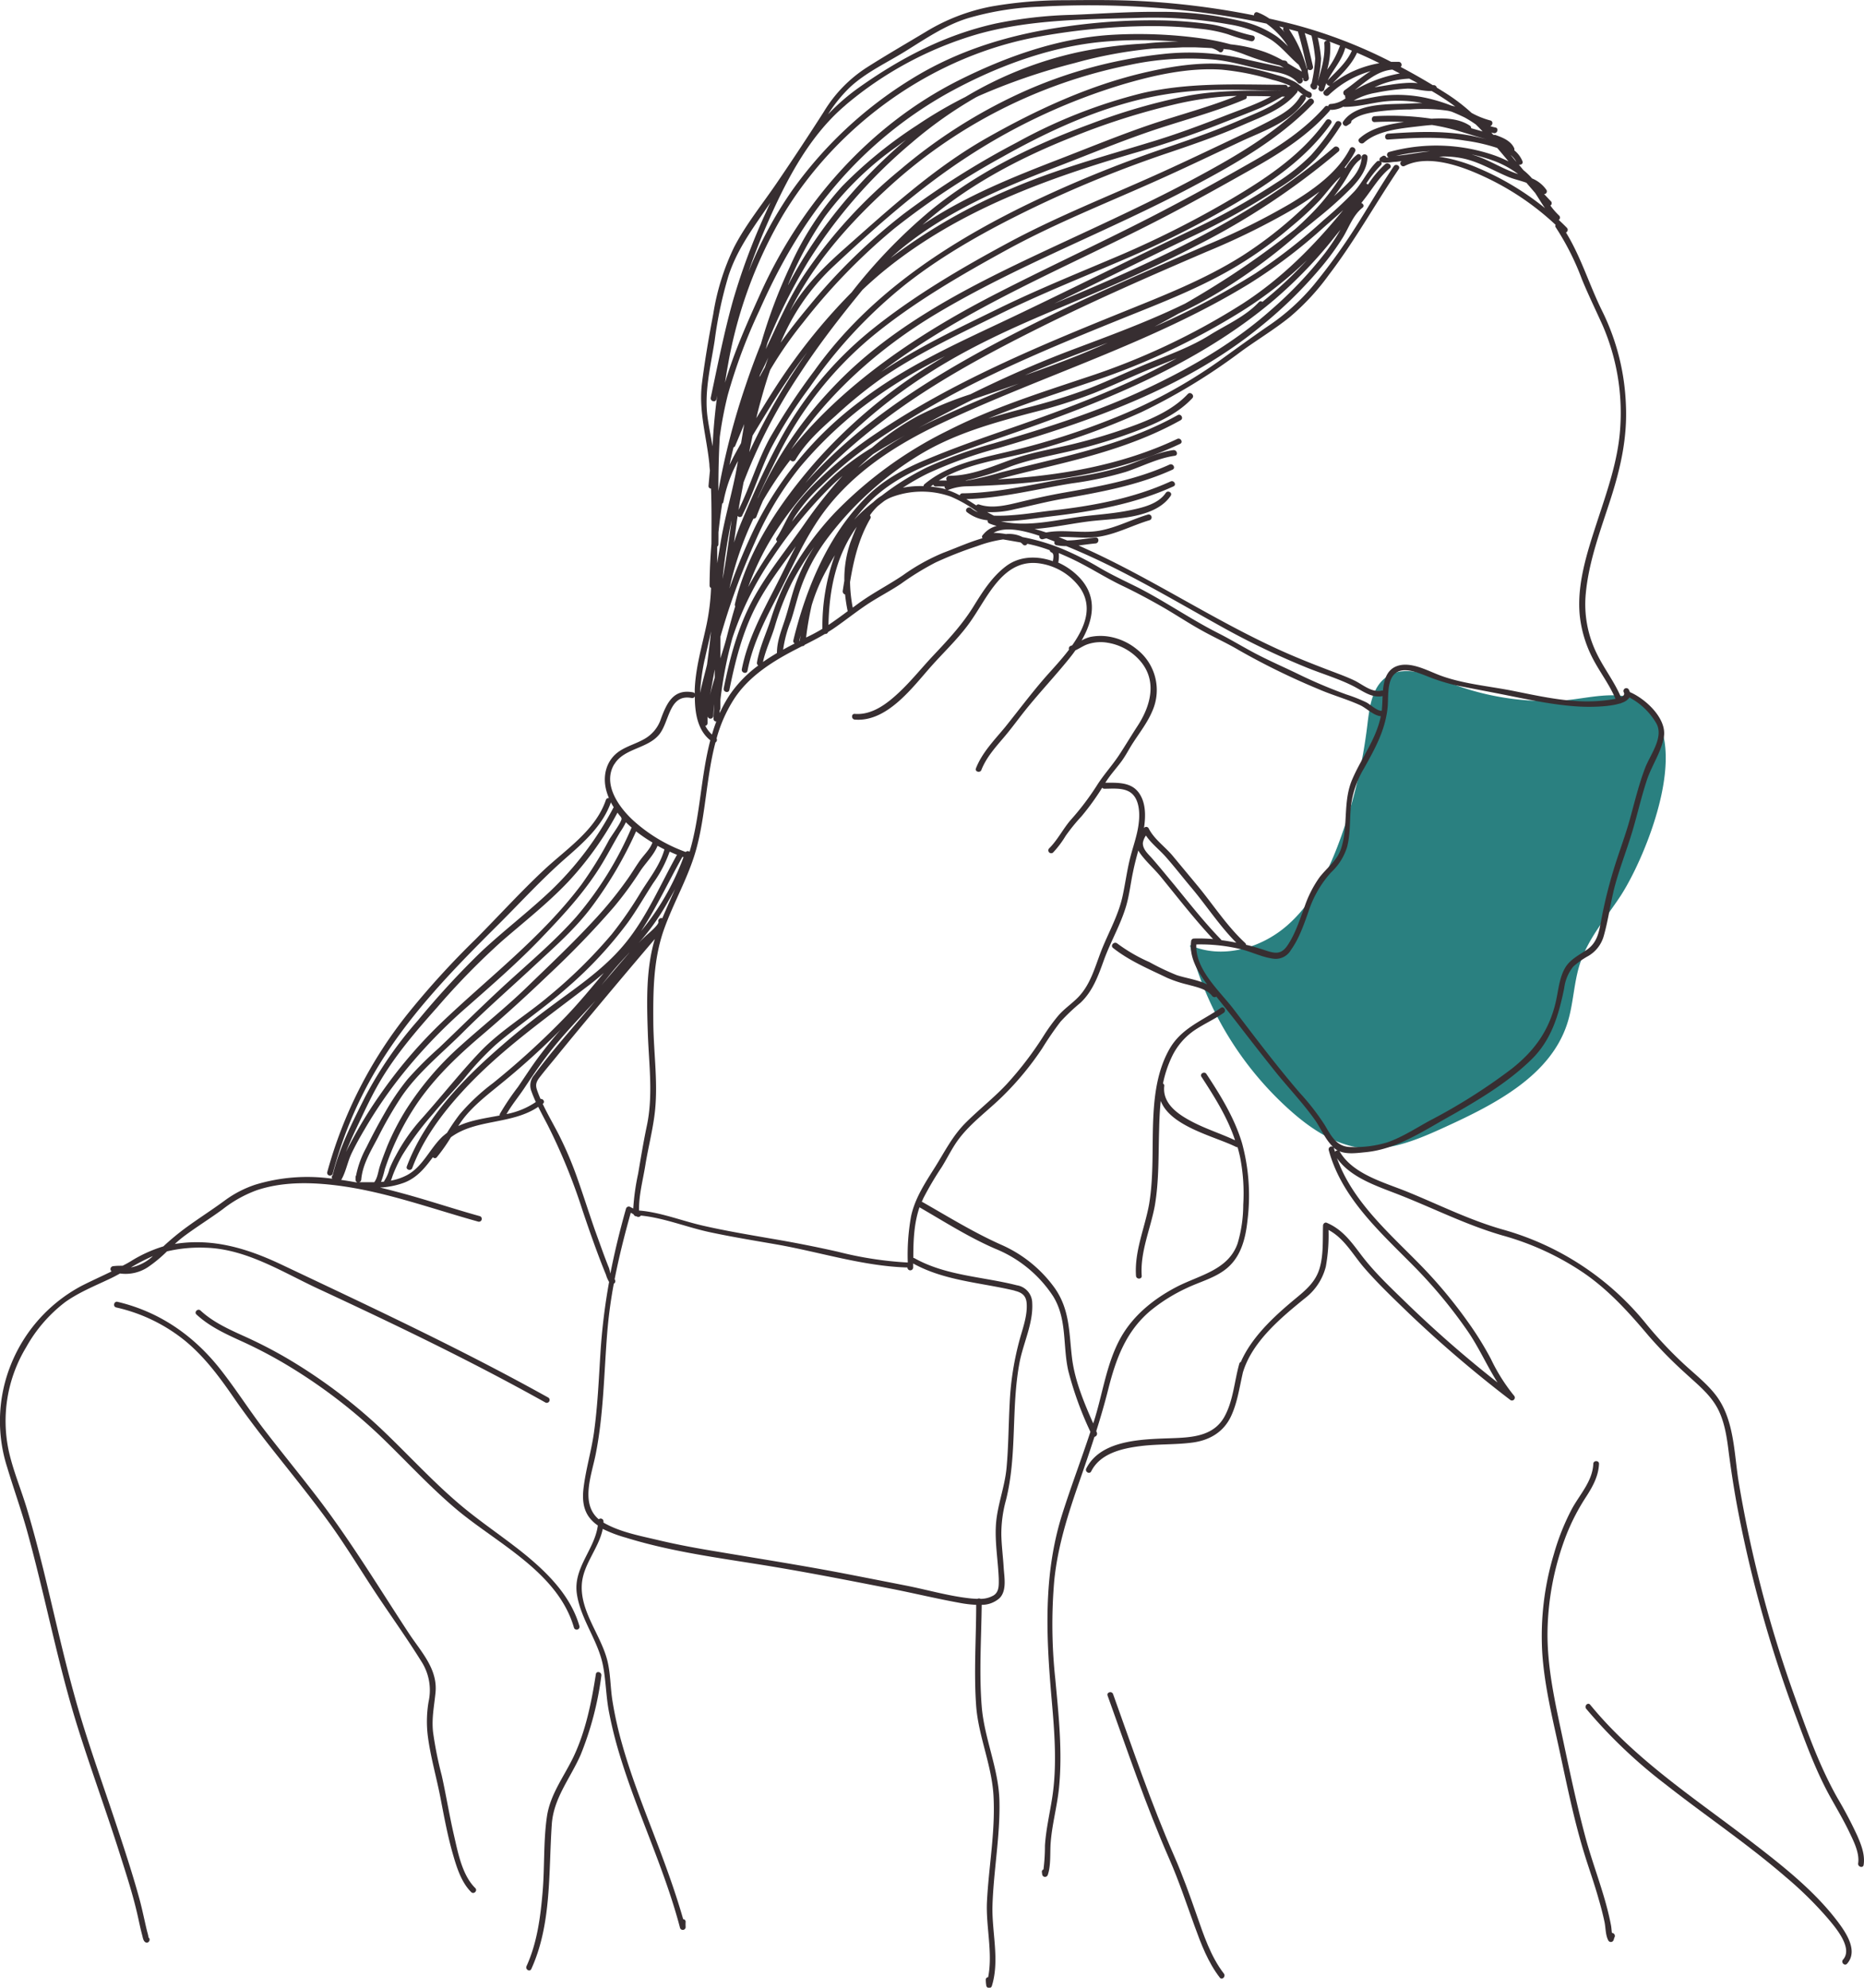 <svg id="Layer_1" data-name="Layer 1" xmlns="http://www.w3.org/2000/svg" viewBox="0 0 428.37 456.75"><defs><style>.cls-1{fill:#372e31;}.cls-2{fill:#2a8080;}</style></defs><title>mask-use2</title><path class="cls-1" d="M121,451.8c2.43-5.32,3.21-11.29,3.7-17.07s.16-11.67,1-17.37c.78-5.17,4-9.22,6.18-13.84,2.76-5.9,4.06-12.43,5.06-18.83.13-.83,1.39-.48,1.26.35a73.24,73.24,0,0,1-4.74,18.14c-2.36,5.42-6.23,9.94-6.65,16-.76,11,0,22.92-4.69,33.22C121.79,453.23,120.66,452.56,121,451.8Z"/><path class="cls-1" d="M46.08,301.14c2.77,2.58,6.26,4.19,9.67,5.74a104.52,104.52,0,0,1,10.44,5.37,122.58,122.58,0,0,1,20.48,15.22c6.2,5.76,11.86,12.08,18.27,17.61,5,4.35,10.65,8,15.79,12.18,5.36,4.4,10.5,9.62,12.45,16.46a.66.66,0,0,1-1.26.35c-3.61-12.64-17.33-19.22-26.72-27-6.4-5.34-12-11.54-18-17.28a122.61,122.61,0,0,0-20.93-15.93A105.25,105.25,0,0,0,55.09,308c-3.52-1.61-7.08-3.29-9.94-5.95C44.54,301.49,45.47,300.57,46.08,301.14Z"/><path class="cls-1" d="M27,299.14c9.7,2.29,17.59,7.8,23.71,15.6,3.54,4.51,6.61,9.37,10.11,13.92,3.86,5,7.87,9.91,11.73,14.92C80.38,353.72,87,364.72,94,375.37c2.81,4.25,6.64,8.16,6.08,13.62-.31,3.09-.9,5.89-.56,9a84.79,84.79,0,0,0,2,10c1,4.49,1.73,9.06,2.77,13.56.93,4,1.87,9.28,4.93,12.3.6.59-.32,1.52-.93.93-2.37-2.34-3.43-6-4.31-9.07-1.16-4.11-1.93-8.32-2.74-12.51-.92-4.79-2.31-9.5-2.93-14.34A27.1,27.1,0,0,1,98.5,391a12.19,12.19,0,0,0-1.7-9.28c-3.24-5.21-6.86-10.26-10.26-15.37s-6.72-10.62-10.37-15.74c-7.2-10.07-15.47-19.32-22.5-29.52-3.25-4.71-6.63-9.27-11.08-12.95a38.54,38.54,0,0,0-15.9-7.71C25.87,300.21,26.21,298.95,27,299.14Z"/><path class="cls-1" d="M357.1,357.11a53.76,53.76,0,0,1,4.12-10.35c1.82-3.36,4.76-6.38,4.94-10.38,0-.84,1.35-.84,1.31,0-.12,2.8-1.42,5.16-2.9,7.47a48.61,48.61,0,0,0-4.63,8.93,64.31,64.31,0,0,0-4.31,22.72c0,8,1.76,15.78,3.42,23.59,1.63,7.65,3.23,15.33,5.25,22.88,1.06,4,2.42,7.81,3.64,11.71.63,2,1.22,4,1.72,6.1.21.88.4,1.76.57,2.65.09.46.12,1.12.21,1.73a.69.69,0,0,1,.6,1c-.13.26-.14.51-.28.76a.66.66,0,0,1-1.13,0c-.68-1.2-.61-2.92-.89-4.27-.38-1.79-.85-3.57-1.36-5.32-1-3.57-2.27-7.08-3.36-10.64-2.33-7.63-3.92-15.52-5.6-23.31-1.62-7.51-3.51-15-4-22.74A65.22,65.22,0,0,1,357.1,357.11Z"/><path class="cls-1" d="M365.45,391.73c10.37,12.67,24.14,21.56,37,31.45,7.06,5.43,14.43,11.19,19.84,18.33,1.89,2.5,4.83,6.75,2.19,9.72-.56.63-1.48-.3-.93-.93,2.37-2.66-1.75-7.4-3.38-9.35a85,85,0,0,0-9.79-9.65c-8.81-7.62-18.5-14.11-27.64-21.3a115.11,115.11,0,0,1-18.2-17.33C364,392,364.91,391.08,365.45,391.73Z"/><path class="cls-2" d="M333.07,156.89c-4.7-1.85-10.28-4.22-14.42-1.34-3.35,2.33-3.92,6.94-4.41,11a119,119,0,0,1-6.11,25.9c-2.7,7.53-6.33,15-12.38,20.26s-15,7.76-22.29,4.47a76,76,0,0,0,23.17,38.1c4.8,4.25,10.46,8,16.85,8.57s12.82-2.21,18.77-4.94c11.47-5.25,24.09-11.76,27.94-23.77,1.44-4.49,1.46-9.35,2.95-13.84,1.9-5.75,6-10.42,9.33-15.5,5.78-8.91,17.2-36.42,4.75-44.39-5-3.23-12.76-.76-18.22-.44A61.33,61.33,0,0,1,333.07,156.89Z"/><path class="cls-1" d="M255.8,389.28c4.49,12.49,8.73,25.1,14.07,37.27,1.94,4.42,3.54,8.91,5.13,13.46s3.23,9.58,6.26,13.49c.51.66-.41,1.59-.93.93-2.72-3.51-4.32-7.76-5.82-11.9-1.87-5.15-3.57-10.3-5.77-15.32-5.38-12.27-9.67-25-14.2-37.58C254.26,388.83,255.52,388.49,255.8,389.28Z"/><path class="cls-1" d="M426.85,421.87a95.09,95.09,0,0,0-4.59-8.73c-4.08-7.23-6.92-15.13-9.69-22.94a283.13,283.13,0,0,1-13.07-50.08c-1-6.47-1-14-5.13-19.46-2.2-2.89-5.26-5.19-7.88-7.68a92.56,92.56,0,0,1-8.13-8.71,64.79,64.79,0,0,0-33-21.74c-7.68-2.18-14.65-5.71-22-8.7-5.22-2.12-12.42-4-15.45-9.17l-.09-.12c1.81.76,4.13.4,6,.22,6.95-.67,12.77-4.56,18.75-7.92,6.75-3.79,13.77-7.92,19.35-13.36,4.64-4.53,6.28-10.22,7.55-16.39a9.86,9.86,0,0,1,2.1-5,19,19,0,0,1,3.46-2.43,7.74,7.74,0,0,0,3.53-4.58c1.11-3.89,1.59-8,2.66-11.89s2.62-7.87,3.82-11.84,2.13-8.17,3.46-12.18c1.09-3.28,3.37-6.5,3.89-9.93.64-4.21-4.28-8.7-7.83-10.21a3,3,0,0,0-.29-.65.66.66,0,0,0-1.13.66c.3.5,0,.88-.63,1.17-1.47-3.52-3.85-6.53-5.54-10a25.62,25.62,0,0,1-2.54-13.79c.7-7.57,3.46-14.73,5.76-21.91S374,100.46,373.65,93a53,53,0,0,0-5.44-21.51c-2.95-5.94-4.85-12.41-8.33-18.07a.66.66,0,0,0,.22-1.06c-.61-.63-1.24-1.24-1.88-1.83a.63.63,0,0,0,.08-1,15.78,15.78,0,0,1-2-2.3.63.63,0,0,0,.1-1c-.53-.53-1-1.08-1.55-1.63a.62.62,0,0,0,.51-1,7.45,7.45,0,0,0-3.28-2.6l-.28-.32a14.87,14.87,0,0,0-1.7-1.58l-1.05-1.28c.48.13,1.06-.21.83-.78a6.3,6.3,0,0,0-1.88-2.5.71.71,0,0,0,0-.44c-.74-1.74-2.71-2.52-4.38-3.1L343.2,31l-.48-.54.57.13c.85.15,1.22-1.15.36-1.3a7.06,7.06,0,0,1-1.19-.32c.6-.16.76-1.14,0-1.3a18.88,18.88,0,0,1-4.28-1.73,42.28,42.28,0,0,0-5.57-4.3q-1.2-.77-2.42-1.51a.72.72,0,0,0-.82-.56h-.09c-2.4-1.45-4.86-2.85-7.38-4.18a.69.69,0,0,0-.46-1.18c-.58,0-1.16,0-1.75,0a111.17,111.17,0,0,0-22.21-8.55q-2.86-.74-5.76-1.38A12.86,12.86,0,0,0,289,2.84c-.51-.19-.84.26-.82.69A181.81,181.81,0,0,0,262.37.26C256.52-.06,250.65,0,244.8.05a97.07,97.07,0,0,0-16.91,1.43,45.14,45.14,0,0,0-15.08,5.8c-4.55,2.73-9.18,5.4-13.65,8.25a31.3,31.3,0,0,0-9.84,10.16q-5.22,8.16-10.68,16.17c-3.32,4.9-7.21,9.66-9.93,14.93a54.7,54.7,0,0,0-4.8,15.38c-1,5.26-1.93,10.61-2.59,15.91-.8,6.43,1.08,12.28,1.71,18.62,0,.48.08,1,.12,1.44q-.17,1.75-.32,3.49a.57.57,0,0,0,.57.64c.16,4.22.11,8.47.1,12.68v0c-.26,3.17-.41,6.37-.43,9.59a.61.61,0,0,0,.34.57,51.14,51.14,0,0,1-1,8.27c-1.05,5-2.55,9.94-2.75,15.07,0,.3,0,.6,0,.91a.55.55,0,0,0-.4-.27c-4.44-.85-6,2.39-7.34,6a8.27,8.27,0,0,1-3.93,4.77c-1.77,1-3.75,1.54-5.46,2.63-3.24,2.06-4.18,5.87-3.11,9.45a13.59,13.59,0,0,0,.52,1.45.65.65,0,0,0-.71.45c-2.33,6.87-9,11.21-14.1,15.95-5.45,5.09-10.52,10.68-15.8,16a193.59,193.59,0,0,0-15.5,17A100.88,100.88,0,0,0,75.19,269.4a.66.66,0,0,0,1.26.35,93.17,93.17,0,0,1,9.09-22.38c7.64-13.43,18.38-24.38,29.26-35.2,5-5,9.73-10.17,15-14.8,4.2-3.67,8.68-7.57,10.59-13,.2.39.42.76.65,1.13a.7.7,0,0,0-.09.13,74.2,74.2,0,0,1-14.62,19.27c-5.07,4.76-10.61,9-15.69,13.74a191,191,0,0,0-14.59,15.83A89.27,89.27,0,0,0,83.9,252.07C81,257.86,78,263.68,76.47,270a.69.69,0,0,0-.12.85,41,41,0,0,0-17.7,1.38,25.09,25.09,0,0,0-7,3.63c-2.86,2.11-5.84,4-8.74,6.11a59,59,0,0,0-5.37,4.43A31.38,31.38,0,0,0,30,289.85c-.6.36-1.22.7-1.83,1-.73,0-1.44,0-2.16.1a.67.67,0,0,0-.36,1.2c-2.29,1.12-4.62,2.16-6.9,3.32A35.38,35.38,0,0,0,2.48,313.64a34.71,34.71,0,0,0-.83,23.52c1.47,4.91,3.21,9.72,4.58,14.66S8.8,361.65,10,366.6c2.4,10,4.67,20.08,7.74,29.92s6.65,19.56,9.77,29.4c1.47,4.65,3,9.3,4.08,14.06.36,1.57.67,3.15,1.09,4.71.14.51.23,1.3.73,1.6.72.44,1.38-.69.66-1.13.16.1-.21-1.16-.28-1.43-.18-.72-.34-1.44-.5-2.16-.42-1.85-.82-3.7-1.33-5.53-1.49-5.4-3.24-10.74-5-16.05-3.39-10.29-7.16-20.47-10-30.92-2.6-9.41-4.68-19-7-28.42-1.16-4.66-2.38-9.3-3.76-13.9S3,337.91,2,333.35A32.75,32.75,0,0,1,6,309.6,33.58,33.58,0,0,1,15,299.19c3.19-2.26,6.83-3.72,10.34-5.39.76-.36,1.51-.76,2.25-1.17A9.32,9.32,0,0,0,34,291.17a31.39,31.39,0,0,0,4.37-3.62,32.89,32.89,0,0,1,8.91-.84c9.34.26,17.69,5.64,25.92,9.46,17.68,8.22,35.16,16.61,52.19,26.13a.66.66,0,0,0,.66-1.13C106,310,85.36,300.38,64.68,290.58c-7.86-3.72-15.77-6.13-24.5-4.74.72-.65,1.46-1.29,2.23-1.86,2.86-2.12,5.89-4,8.76-6.1A28.52,28.52,0,0,1,59,273.5c5.52-1.85,11.51-1.87,17.25-1.24,11.6,1.27,22.55,5.37,33.72,8.47a.66.66,0,0,0,.35-1.26c-5.91-1.64-11.73-3.6-17.64-5.21-1.74-.47-3.52-.94-5.34-1.38a18.73,18.73,0,0,0,5.6-1.14c3-1.18,4.76-3.46,6.55-5.84a.57.57,0,0,0,.91,0,40.42,40.42,0,0,0,3.22-4.57c5.78-4.27,14-2.87,20.08-7,.69,1.41,1.43,2.79,2.14,4.15a135,135,0,0,1,8,19.55c1.11,3.32,2.26,6.63,3.48,9.91q.94,2.53,1.95,5a6.65,6.65,0,0,0,.71,1.63,141.51,141.51,0,0,0-2,16.44c-.38,6.06-.64,12.15-1.48,18.17-.61,4.3-1.89,8.5-2.4,12.81-.28,2.37-.13,4.81,1.38,6.76a8.38,8.38,0,0,0,1.91,1.78c-.72,5.52-5.66,9.71-4.83,15.64s5,10.88,6.06,16.8c.63,3.37.66,6.85,1.3,10.24a95.51,95.51,0,0,0,2.48,10c4.07,13.46,10.31,26.17,13.88,39.79a.66.66,0,0,0,1.29-.17,11.79,11.79,0,0,1,0-1.27A.59.59,0,0,0,157,441c-2-7-4.56-13.79-7.16-20.57-2.5-6.5-5-13-6.89-19.72a84.93,84.93,0,0,1-2.22-10c-.48-3.08-.41-6.28-1.2-9.31-1.5-5.73-6.14-11.05-5.83-17.18.24-4.73,3.9-8.36,4.82-12.9a30.33,30.33,0,0,0,5.28,2c9.67,3,19.68,4.42,29.64,6,10.7,1.68,21.32,3.78,31.94,5.86,5,1,10,2.2,15.08,3.12a27,27,0,0,0,3.88.47c0,7.75-.57,15.58,0,23.31.56,7.13,3.71,13.79,4,21,.38,8-1.12,15.91-1.52,23.84-.29,5.68,1.38,11.77.27,17.41a.56.56,0,0,0-.54.62q0,.62.1,1.23a.66.66,0,0,0,1.29.17c1.83-5.9,0-12.29.14-18.32.23-8.08,1.79-16.09,1.6-24.19-.17-7.46-3.48-14.34-4.07-21.74-.62-7.74-.09-15.57,0-23.33a6.16,6.16,0,0,0,4.1-1.54c1.72-1.74,1.08-4.82.95-7-.15-2.5-.48-5-.54-7.51a29.29,29.29,0,0,1,1.06-8c2.61-10.36,1.16-21.07,3.1-31.52.84-4.51,3.19-9.08,2.94-13.74a4.17,4.17,0,0,0-3.54-4.12c-7.83-2-16.28-2.17-23.5-6.21a.66.66,0,0,0-.29-.09c0-3.94.15-7.9,1.42-11.62l0,0c5.73,3.31,11.29,6.87,17.38,9.51A28.77,28.77,0,0,1,242,297.83c3.29,5.27,2.19,11.37,3.51,17.18a78.7,78.7,0,0,0,5.08,14c-2.1,6.37-4.49,12.64-6.5,19-4.42,14.07-3.65,28.33-2.38,42.81.65,7.41,1.24,15.05.07,22.45-.57,3.62-1.4,7.15-1.64,10.82a42.12,42.12,0,0,1-.34,5.49.52.52,0,0,0-.36.59,4.92,4.92,0,0,0,.09.63.65.65,0,0,0,.46.46h0a.67.67,0,0,0,.81-.46c.72-2.07.5-5,.64-7.12.29-4.3,1.48-8.46,1.92-12.74.85-8.35-.07-16.81-.84-25.13a117.12,117.12,0,0,1-.24-22.6c.8-7.94,3.16-15.28,5.77-22.77,1.19-3.42,2.37-6.84,3.47-10.28a.73.73,0,0,0,.54-1l-.13-.3c1-3.17,1.94-6.37,2.75-9.6,1.76-7,4.07-13.35,9.75-18.11a39,39,0,0,1,8.27-5.16c2.79-1.34,6-2.19,8.53-4,3.86-2.71,5-7.18,5.47-11.65a46,46,0,0,0-1.27-17.68c-1.73-5.75-4.9-10.91-8.19-15.89-.46-.7-1.6,0-1.13.66,3,4.61,6,9.36,7.72,14.59-3.07-1.44-6.32-2.48-9.35-4-3.32-1.68-7.41-4.19-6.92-8.47a.51.51,0,0,0-.29-.56,26.05,26.05,0,0,1,2-6.08,15.33,15.33,0,0,1,5.47-6.32c2.11-1.38,4.42-2.42,6.49-3.86.69-.48,0-1.61-.66-1.13-4.32,3-9.09,4.65-11.82,9.47-2.62,4.62-3.4,9.93-3.68,15.16-.37,6.83.14,13.76-1,20.53-1,5.48-3.39,10.75-3,16.41.06.84,1.37.84,1.31,0-.38-5.54,2-10.7,3-16.06,1-5.78.82-11.67,1-17.5.05-2.2.14-4.43.37-6.64,2.28,5.93,12.47,8.16,17.3,10.57a.66.66,0,0,0,.36.07c.22.77.42,1.55.59,2.35a43.07,43.07,0,0,1,.71,10.9,31.21,31.21,0,0,1-1.3,8.88c-2.17,6.17-8.87,7.28-14.07,10s-9.94,6.53-12.82,11.71c-3.11,5.62-4,12.12-5.83,18.19-.15.48-.3,1-.46,1.44-2.12-4.81-4.24-9.87-4.87-15.06-.7-5.77-.46-11-3.94-16a29.94,29.94,0,0,0-12.34-10c-6.28-2.8-12-6.34-18-9.76a.67.67,0,0,0-.25-.09c.13-.3.26-.6.4-.9a74.36,74.36,0,0,1,4.19-7.09c1.37-2.2,2.48-4.59,4.07-6.65,2.82-3.66,6.67-6.41,9.94-9.64a68.62,68.62,0,0,0,9.09-11,73.23,73.23,0,0,1,4.19-6.11,44.89,44.89,0,0,1,4.57-4.33c2.81-2.62,4.1-6.2,5.37-9.72,1.54-4.3,3.92-8.28,5.19-12.68.73-2.54,1-5.19,1.56-7.77.33-1.64.76-3.25,1.2-4.86a3.23,3.23,0,0,0,.24.42c1.36,2,3.4,3.76,4.94,5.65,3.93,4.81,7.75,9.76,12,14.29a39.59,39.59,0,0,0-4.4-.12.67.67,0,0,0-.65.65c-.45,3.42,1.3,6.56,3.22,9.26l.47.64c-2.15-1.09-4.9-1.44-7-2.14a56.92,56.92,0,0,1-6.29-3,37.7,37.7,0,0,1-7.38-4.28c-.67-.54-1.63.41-1,1,3.67,2.94,8.23,4.86,12.45,6.89a28.08,28.08,0,0,0,4.7,1.56c1.8.5,4.46,1,5.63,2.58a.72.72,0,0,0,1,.19c1.58,2,3.21,4,4.76,6q4.38,5.71,8.87,11.33c3,3.71,6.33,7.19,9.07,11.06,1.38,2,2.35,4.46,4.13,6.14a.67.67,0,0,0-1,.73c2.92,10.87,11.65,18.69,19.29,26.41a110.84,110.84,0,0,1,12.66,15.23c2.56,3.72,4.42,7.95,6.84,11.77a268.36,268.36,0,0,1-20.42-17.78c-3.81-3.72-7.8-7.39-11-11.65-2.27-3-4.29-5.78-7.85-7.28-.41-.17-.82.25-.83.63-.11,3.29.15,6.8-.84,10-1.07,3.44-3.77,5.34-6.4,7.56-4.39,3.7-9.27,8.32-11.64,13.78a.6.6,0,0,0-.36.41c-1.14,4-1.38,8.51-3.42,12.19-2.32,4.18-6.77,4.71-11.12,4.9-6.68.29-17.09,0-20.63,7-.38.75.75,1.41,1.13.66,2.08-4.15,7.11-5.28,11.34-5.81,4-.5,8-.29,11.94-.81s7.17-2.42,8.87-6.08c1.44-3.08,1.91-6.52,2.67-9.83l0-.05c2.07-7.15,8.73-12.67,14.29-17.19a13.22,13.22,0,0,0,4.82-7.33,40.6,40.6,0,0,0,.61-8.37c3.68,1.94,5.63,5.75,8.31,8.82,3.23,3.71,6.82,7.1,10.35,10.52A282,282,0,0,0,347,321.62a.65.65,0,0,0,.93-.93,41.82,41.82,0,0,1-5.31-8.44,73.61,73.61,0,0,0-4.93-8,108.86,108.86,0,0,0-11.28-13.59c-7.19-7.35-15.63-14.62-19.16-24.53,3.22,4.6,9.52,6.52,14.49,8.49,7.91,3.12,15.36,6.91,23.58,9.28A63.53,63.53,0,0,1,364,292.53c5.8,4,10.35,9.06,14.86,14.41a99.34,99.34,0,0,0,8.42,8.57c2.78,2.58,5.9,5,7.61,8.44,1.52,3.07,2,6.57,2.41,9.92.53,4,1.14,8,1.86,11.93a291.44,291.44,0,0,0,13.56,48.63c2.35,6.34,4.7,12.76,8,18.67,1.43,2.55,2.91,5.08,4.19,7.71,1,2.13,2.48,4.89,2.12,7.36-.12.83,1.14,1.18,1.26.35C428.64,426.22,427.75,423.95,426.85,421.87ZM30.08,291.24a45.41,45.41,0,0,1,5.06-2.61A10.38,10.38,0,0,1,30.08,291.24ZM357.5,51.67a.54.54,0,0,0,.05.6,60.23,60.23,0,0,1,6,11.92c1.49,3.62,3.2,7.11,4.8,10.68a50.62,50.62,0,0,1,4,23.39c-.47,7.63-3.12,14.88-5.46,22.08-2.16,6.63-4.53,13.94-3.85,21a27.76,27.76,0,0,0,2.95,9.88c1.64,3.2,3.88,6.05,5.27,9.37a37.39,37.39,0,0,1-6.9.58c-5.59-.07-11.19-1.33-16.65-2.42s-11.51-1.59-16.76-3.55c-3-1.12-7.15-3.51-10.37-1.95-2,1-2.56,3.19-2.77,5.46a.66.66,0,0,0-.41,0c-2.22.45-4.32-1.48-6.2-2.37-1.7-.81-3.49-1.46-5.25-2.13-4.26-1.62-8.49-3.29-12.63-5.2-14.52-6.69-27.94-15.56-42.45-22.3l-3-1.37c1.3-.15,2.6-.35,3.91-.47.86-.07.87-1.43,0-1.35-2.16.19-4.36.68-6.54.67q-1-.4-1.94-.79c2.9-.1,5.85.36,8.74,0,4.28-.53,8.11-2.67,12.2-3.88a.68.68,0,0,0-.36-1.3c-4.36,1.29-8.44,3.66-13.05,3.94-3.48.21-7-.46-10.41.2-.88-.29-1.77-.57-2.66-.81,4.63-.33,9.35-1.44,13.71-1.88,5.47-.55,14.13-.65,17.57-5.75.47-.7-.66-1.36-1.13-.66-1.75,2.59-5.4,3.41-8.27,4-3.14.64-6.34.91-9.53,1.25-6.45.68-13.6,2.82-20.09,1.26,0,0,0,0,0,0l1,0c3.51-.1,7-.69,10.46-1.11,9.68-1.15,19.26-2.82,28.2-6.9.77-.35.1-1.48-.66-1.13-8.57,3.9-17.87,5.62-27.17,6.67-3,.34-6.08.86-9.14,1.07a37.83,37.83,0,0,1-4.3.12c-.53-.25-1-.53-1.55-.81a22.21,22.21,0,0,0,6.38-.68c3.59-.76,7.12-1.69,10.74-2.33,8.71-1.56,17.38-3.06,25.48-6.75.79-.36.1-1.52-.68-1.17-7.74,3.52-16,5-24.36,6.47-3.26.58-6.45,1.28-9.66,2.05-3.05.73-6.61,1.72-9.7.67a.57.57,0,0,0-.69.21c-.76-.49-1.53-1-2.3-1.46,8.18-.22,16.22-2.33,24.26-3.62a81,81,0,0,0,12.31-2.61c3.8-1.24,7.36-3.16,11.35-3.73.86-.12.49-1.42-.36-1.3-3.87.55-7.33,2.37-11,3.61a74,74,0,0,1-11.82,2.59c-8.48,1.38-17,3.65-25.63,3.73a.62.62,0,0,0-.62.46,17.58,17.58,0,0,0-2.86-1.23.7.7,0,0,0,.35-.06,12.45,12.45,0,0,1,3.9-.78c16.86-.42,33.88-2.52,49.26-9.76.76-.36.1-1.49-.66-1.13-12.93,6.1-27.07,8.47-41.26,9.29l2.15-.56c4.63-1.2,9.3-2.26,13.94-3.44,9-2.28,17.82-5.05,25.94-9.59.76-.42.08-1.59-.68-1.17-8.49,4.74-17.79,7.5-27.19,9.84-4.54,1.13-9.09,2.2-13.62,3.37a65.87,65.87,0,0,1-7.7,1.83h-.31a61.82,61.82,0,0,0,10.43-3.24c5.23-1.9,10.69-2.72,16.06-4.1A117.49,117.49,0,0,0,263,98.33c4-1.62,8-3.62,11-6.82.59-.63-.36-1.59-1-1-3.15,3.36-7.42,5.36-11.67,7a126.91,126.91,0,0,1-14.25,4.41c-4.85,1.21-9.79,1.95-14.51,3.63s-9.37,3.78-14.44,3.78a.68.68,0,0,0-.52,1.09h-1.86c6.39-4,14.78-4.84,21.83-6.82a165.69,165.69,0,0,0,24.7-8.88,136.56,136.56,0,0,0,23-14c3.67-2.66,7.57-5,11.11-7.85a53.9,53.9,0,0,0,9-9.72c5.93-7.76,10.6-16.22,16.06-24.3.47-.7-.66-1.35-1.13-.66-3.09,4.57-5.83,9.36-8.78,14A139.19,139.19,0,0,1,302,65.38,49.78,49.78,0,0,1,291.32,75c-3.78,2.61-7.49,5.3-11.22,8a116.45,116.45,0,0,1-23.94,13,168.29,168.29,0,0,1-23.88,7.64c-6.73,1.62-14.35,3-19.81,7.61a.55.55,0,0,0-.22.45,21.52,21.52,0,0,0-4.76.37,55.42,55.42,0,0,1,5.64-3.23A98.87,98.87,0,0,1,229.31,103c21.27-6.19,43.29-13.86,60.62-28.16a99.9,99.9,0,0,0,13.73-13.48,59.53,59.53,0,0,0,5-6.88c1.38-2.29,2.3-5.06,4.47-6.76.46-.36.17-.91-.28-1.07l.6-.77c1.91-2.42,3.52-5.25,5.93-7.2.68-.55-.29-1.5-1-1a23.6,23.6,0,0,0-4,4.74.78.78,0,0,0-.4-.23A25.35,25.35,0,0,1,317.31,38a.6.6,0,0,0,.09-.81c.85.38,2.28.06,3.13,0,.54,0,1.08-.11,1.61-.18l0,0c-.75.38-.09,1.51.66,1.13,5.43-2.77,13.13.05,18.23,2.43A62.25,62.25,0,0,1,357.5,51.67Zm-131.69,72c-3.06.88-6,2.21-9,3.34a46.29,46.29,0,0,0-9.28,5.16c-3.12,2.11-6.46,3.83-9.56,6-.69.47-1.36,1-2,1.45a33.3,33.3,0,0,1-.62-5.88c.84-5.07,2-10,4.65-14.55a.62.62,0,0,0-.09-.77,13.78,13.78,0,0,1,1.86-2.17q.71-.57,1.44-1.13a9.65,9.65,0,0,1,1.56-.83,19.71,19.71,0,0,1,13.77-.16,31.24,31.24,0,0,1,6.19,3.57,6.12,6.12,0,0,1-1.58-.94c-.64-.53-1.57.39-.93.93a9.12,9.12,0,0,0,4.74,1.86.69.69,0,0,0,.43.75,17.18,17.18,0,0,0,1.65.56,5.87,5.87,0,0,0-3.11,2,.57.57,0,0,0-.14.16l0,0A.52.52,0,0,0,225.81,123.69ZM194.21,136.6a37.13,37.13,0,0,0,.6,3.85c-1.46,1.08-2.92,2.15-4.42,3.16.18-8.18,1.71-15.85,6.5-22.55-.55,1.19-1,2.41-1.45,3.57a25.84,25.84,0,0,0-1.4,8.8q-.19,1.17-.37,2.35A.74.74,0,0,0,194.21,136.6Zm-11.89,10.53a.64.64,0,0,0,.31.73l-1.44.75-1.22.67a29,29,0,0,1,1.81-6.7c.73-2.23,1.28-4.52,2-6.76a42.4,42.4,0,0,1,6.53-12.34A75.77,75.77,0,0,1,210.53,105c8.26-5.21,17.45-7.75,26.8-10.22a118.91,118.91,0,0,0,14-4.42c4.69-1.88,9.25-4.07,13.94-5.95,1.75-.7,3.47-1.38,5.17-2.09q-2.85,1.54-5.75,3c-11.28,5.6-23,9.83-34.92,13.94-5.76,2-11.52,4.07-17.14,6.44-5,2.09-9.7,4.66-13.53,8.51C190.32,122.93,185.2,135.3,182.32,147.14ZM184,146q-.1.63-.23,1.25l-.11.05C183.77,146.91,183.88,146.47,184,146Zm-9.71,6.9a28,28,0,0,0-6.57,6.74,29.64,29.64,0,0,0-2.33,4.23c0-.21,0-.42,0-.64a.63.63,0,0,0,.17-.44c0-.65,0-1.3,0-2a95.43,95.43,0,0,1,2.74-14.13l.12-.38a72.79,72.79,0,0,1,9.16-18.24,106.9,106.9,0,0,1,13.17-16.06c.92-.93,1.89-1.8,2.88-2.64a107.7,107.7,0,0,0-8.78,11.09c-4,5.74-8.54,11.23-11.87,17.41-3.42,6.36-5.24,13.3-6.66,20.33-.17.85,1.13,1.21,1.3.36,1.35-6.66,3-13.24,6.16-19.31,2.53-4.9,5.91-9.26,9.13-13.71-1.65,3.14-3.18,6.35-4.79,9.51-3.07,6-6.33,12.05-7.64,18.75-.17.85,1.14,1.21,1.3.36,1.2-6.18,4.09-11.83,7-17.38,2.79-5.38,5.24-11,8.49-16.09C194,110,204.5,102.89,215.78,97.53c23.55-11.2,48.92-18.62,71.28-32.31a119.84,119.84,0,0,0,16.82-12.68c1.6-1.42,3.23-2.82,4.81-4.27-6.73,8.21-14,15.61-23.12,21.51a159,159,0,0,1-36.12,17c-10.69,3.58-21.32,6.94-31.41,12.06a93.69,93.69,0,0,0-26.2,19,70.93,70.93,0,0,0-10.59,14.56,57.2,57.2,0,0,0-4.08,9.82c-1.06,3.28-2.63,6.57-3.21,10A.69.69,0,0,0,174.29,152.94Zm-4.08-38.52q.34-1.77.67-3.54a124.07,124.07,0,0,1,12.75-24.69c3.89-6,8.18-11.64,12.65-17.18l1.92-2.36c1.74-1.66,3.55-3.25,5.43-4.77C220.5,48.24,240.65,41,261.24,35c6.52-1.89,12.88-4.05,19.2-6.54,3.14-1.24,6.3-2.43,9.41-3.74a49.61,49.61,0,0,0,4.77-2.52h.67c-3,2.48-6.78,3.84-10.29,5.37-5.22,2.28-10.52,4.15-15.91,6a279.5,279.5,0,0,0-31,12.43C218.57,55.28,200,67.22,187.22,85.1a152.84,152.84,0,0,0-10.31,15.58c-2.87,5.29-4.52,11.12-7.19,16.51C169.87,116.26,170,115.34,170.21,114.42Zm-2.56-7.6q.44-2,.93-4a.54.54,0,0,0,.38-.34c.7-1.66,1.39-3.32,2.08-5q-.37,2.19-.73,4.38C169.37,103.5,168.45,105.14,167.65,106.82ZM177,85a89.73,89.73,0,0,1,7.6-10.93,139,139,0,0,1,20.87-21.52,176.91,176.91,0,0,1,24.76-16.42c9-5.06,18.38-9.54,28.34-12.37a80,80,0,0,1,18-3c6-.29,11.92,0,17.88.06l-.07,0c-7.2,0-14.24-.15-21.39,1.18a140.14,140.14,0,0,0-22.38,6.48c-13.13,4.81-26,11.06-36.89,20a123.18,123.18,0,0,0-18,18.69,133.41,133.41,0,0,0-13.14,15.48c-3.18,4.32-6,8.87-8.77,13.44q.3-1.29.63-2.57C175.21,90.69,176,87.84,177,85Zm-2.47,1.67.09-.46c.49-1,1-2,1.48-3.06l.48-1c-.28.75-.54,1.5-.8,2.26Q175.11,85.56,174.51,86.71ZM226.92,45c5.55-2.61,11.25-4.86,17-7.07,6.62-2.56,13.19-5.26,19.9-7.58,7.44-2.57,15.09-4.48,22.35-7.55a.53.53,0,0,0,.31-.72c1.87,0,3.74,0,5.62.07-.43.24-.86.47-1.29.68-2.94,1.44-6.08,2.51-9.13,3.7-5.79,2.26-11.56,4.42-17.52,6.2C253.44,36,242.77,38.89,232.5,43.3a128.79,128.79,0,0,0-27.83,16C211.17,53.36,218.91,48.81,226.92,45Zm-15.28,7c10-9,22.11-15.45,34.51-20.39a159.35,159.35,0,0,1,23.38-7.52,76.06,76.06,0,0,1,13-2l1.7-.06c-6.4,2.58-13.09,4.32-19.62,6.52-7,2.37-13.89,5.2-20.81,7.88-10.95,4.23-22,8.63-31.78,15.23Zm-30.3,34.69q2-2.93,4.18-5.78a142.14,142.14,0,0,0-13.34,23q.37-1.92.78-3.83C175.69,95.64,178.35,91.08,181.34,86.76Zm-10.76,31.72c2.55-5,4.11-10.32,6.56-15.32a105.48,105.48,0,0,1,8.93-14.09,111.18,111.18,0,0,1,22.09-23.71c8.9-7,19-12.56,29.14-17.47a271.58,271.58,0,0,1,31.35-12.75c5.77-1.95,11.45-3.93,17-6.36,4.4-1.92,9.25-3.61,12.4-7.43a.68.68,0,0,0,.16-.48c.43.33.83.67,1.27,1a.62.62,0,0,0-.64.32c-1.41,2.39-3.67,3.85-6.06,5.13-2.77,1.49-5.61,2.86-8.45,4.2-5.91,2.79-11.81,5.62-17.77,8.32-11.71,5.3-23.72,10-35,16.09-10.65,5.74-21.25,11.95-30.73,19.51a84,84,0,0,0-21.9,26.32c-3.15,5.86-5.91,12-8.48,18.12-.67,1.6-1.25,3.22-1.77,4.85.27-2,.54-4.08.84-6.12A.63.63,0,0,0,170.59,118.48ZM295.94,20.05a.63.63,0,0,0-.64-.56c-11.1-.06-22-.61-32.9,1.93a118.71,118.71,0,0,0-28.69,11.3,190,190,0,0,0-26.09,16.47,135.52,135.52,0,0,0-21.7,21.17c-2.27,2.72-4.48,5.5-6.52,8.4A50.69,50.69,0,0,1,191,61.7c9.75-9.14,20.05-18.34,31.27-25.64a138.1,138.1,0,0,1,35.61-16.62c7.29-2.16,15.23-3.94,22.87-3.43a58.75,58.75,0,0,1,11.71,2.34,22.53,22.53,0,0,1,4.12,1.4ZM176,80.21c.13-.49.25-1,.39-1.46a130.22,130.22,0,0,1,9.3-18.59,116.2,116.2,0,0,1,23.87-27.39,95.81,95.81,0,0,1,14.75-10.42l.57-.28A142,142,0,0,1,247,14.48a101.29,101.29,0,0,1,18-3.32c2.3-.09,4.59-.16,6.89-.29.86,0,1.72,0,2.59,0,1.33.05,2.66.11,4,.19a5.53,5.53,0,0,1,1.69.84c.5.38,1-.13,1-.64l1.46.16c1.05.29,2.1.61,3.13,1a57.79,57.79,0,0,0,8.39,2.63l.91.51c-.34-.09-.69-.18-1-.25-3.08-.63-6.13-1.31-9.2-2a55,55,0,0,0-17.83-.87,105.83,105.83,0,0,0-32.65,9A119.83,119.83,0,0,0,206.88,39a113.61,113.61,0,0,0-22,24.06C181.27,68.46,178.79,74.35,176,80.21Zm5.1-14.75a83,83,0,0,1,8.47-15.68,72.58,72.58,0,0,1,16.27-15.93l2.39-1.74A118.08,118.08,0,0,0,188.15,54,109.69,109.69,0,0,0,181.13,65.46ZM263.23,10a98.15,98.15,0,0,0-15.49,2,86.31,86.31,0,0,0-25.88,10.28,98.91,98.91,0,0,0-11.07,6.47A100.93,100.93,0,0,0,193.54,42.8a68.92,68.92,0,0,0-12,18.46A120,120,0,0,0,174.88,79q-1.9,4.71-3.51,9.52a165.33,165.33,0,0,0-6.28,24.3c0-4.15.09-8.28.32-12.41a88.33,88.33,0,0,1,1.83-9.6,124.15,124.15,0,0,1,7.26-19.43c4.58-10.35,10.06-20,17.44-28.68a94.34,94.34,0,0,1,25.92-21.32c10.53-5.82,22.55-10.39,34.57-11.68a96.9,96.9,0,0,1,18.45-.09C268.32,9.58,265.77,9.71,263.23,10ZM165.11,122.33c.23-2.21.52-4.41.86-6.61a.56.56,0,0,0,.28-.42,31.74,31.74,0,0,1,3.35-9.37c-.13.7-.25,1.41-.38,2.11-.86,4.58-2.12,9-3.06,13.6-.26,1.26-.48,2.52-.68,3.79s-.46,2.66-.66,4q0-1.91,0-3.83a.61.61,0,0,0,.28-.54Q165.12,123.71,165.11,122.33Zm81.13-41.9c-7.92,3-15.65,6.42-23.23,10.17a82.06,82.06,0,0,0-12.1,5,60.63,60.63,0,0,0-10.51,7.25,58.91,58.91,0,0,0-8.66,6.38A87.89,87.89,0,0,0,182,119.88c.3-.57.61-1.14,1-1.68a38.58,38.58,0,0,1,5.7-6.58,89.36,89.36,0,0,1,12-9.94A198.24,198.24,0,0,1,227.5,86.31c9.44-4.54,19.13-8.55,28.84-12.48,9.21-3.74,18.56-7.22,27.16-12.26A90.73,90.73,0,0,0,296.84,52a72.47,72.47,0,0,0,6.47-6c1.61-1.78,3-3.77,4.77-5.38l-.34.56a49.53,49.53,0,0,1-7.12,8.67c-1,1-2.06,2-3.11,2.91-4.63,3.65-9.41,7.14-14.34,10.37q-5.28,3.46-10.8,6.62C263.95,73.86,255.13,77.08,246.24,80.43Zm8.31-1.66q-3.44,1.54-6.93,2.95c-4,1.6-8,3.07-12.08,4.51q4.93-2.15,10-4.07C248.5,81,251.53,79.9,254.55,78.77Zm-20.42,9.38c-6.18,2.5-12.33,5.06-18.36,7.89a85.67,85.67,0,0,0-18.59,11.44c1.12-1.07,2.27-2.12,3.47-3.13,2.06-1.31,4.18-2.54,6.32-3.74,5.5-3.09,11.07-6.07,16.73-8.87,2.59-.9,5.19-1.75,7.73-2.65Zm64.53-39.59A93.5,93.5,0,0,1,285.6,58.71c-8.92,5.65-18.73,9.41-28.48,13.36-19.26,7.8-38.53,15.87-55.82,27.55a93.4,93.4,0,0,0-13,10.48,52.63,52.63,0,0,0-5.59,6.13c-1.71,2.29-2.68,5-4.22,7.37a.59.59,0,0,0,.12.81l-.08.1a97.49,97.49,0,0,0-6.6,10.4,65,65,0,0,1,4.65-10c6.5-11.22,16.49-20.77,26.76-28.53,10.88-8.22,23-14.8,35.18-20.89,12.66-6.33,25.64-12,38.62-17.58a165.1,165.1,0,0,0,20.3-10,68.71,68.71,0,0,0,5.82-3.9A58,58,0,0,1,298.66,48.56ZM168.89,138.8a.64.64,0,0,0,.08.51q-.46,1.49-.87,3c-.41,1.48-.81,3-1.19,4.47s-.9,3-1.34,4.51c0-1.67,0-3.33,0-5q.37-1.31.77-2.62a159.58,159.58,0,0,1,7.16-19.12,73.75,73.75,0,0,1,10.26-17.11,93.93,93.93,0,0,1,13.68-13.32,115.71,115.71,0,0,1,19.72-12.27q-2.08,1.22-4.12,2.52A120.38,120.38,0,0,0,187.53,106C179.23,115.49,171.84,126.42,168.89,138.8Zm-2.83-5.74a117.53,117.53,0,0,1,2-13.22l.06-.23C167.5,124.1,166.91,128.6,166.06,133.05ZM292.8,68.91A104,104,0,0,0,307.07,54l1-1.22a51.17,51.17,0,0,1-3.5,5.29,91.53,91.53,0,0,1-12.46,13.14c-9,8-19.63,14-30.58,19-10.76,4.88-21.95,8.38-33.26,11.69a101.77,101.77,0,0,0-15.11,5.43,60.81,60.81,0,0,0-10.53,6.56,11.16,11.16,0,0,0-1.89,1.46l-.48.38a38.84,38.84,0,0,0-3,2.69.68.68,0,0,0-.14.13l-.05.07-.75.78c.8-1,1.64-2.05,2.51-3,4.14-4.59,9.39-7.51,15-9.83s11.34-4.37,17.08-6.35C252.75,92.68,275,84,292.8,68.91ZM278,77c-4.39,2.74-9.11,4.41-13.88,6.36s-9.24,4.1-13.94,5.94a132.9,132.9,0,0,1-14.79,4.53c-2.8.73-5.58,1.5-8.32,2.36,7.7-3.19,15.62-5.7,23.55-8.39a160.94,160.94,0,0,0,34.68-16.24,90.51,90.51,0,0,0,15.08-11.81c-1.74,1.88-3.54,3.7-5.43,5.44q-2.35,2.17-4.84,4.18a.6.6,0,0,0-.82.08C286.11,72.8,281.79,74.64,278,77ZM178,144.17a62,62,0,0,1,4-10.32,64.81,64.81,0,0,1,5.13-8.21,40.49,40.49,0,0,0-4.47,9.07c-.83,2.48-1.42,5-2.22,7.5s-1.9,5.08-1.89,7.85c-1.09.65-2.17,1.33-3.21,2.06C175.93,149.4,177.17,146.84,178,144.17Zm8.51-5a41,41,0,0,1,3.54-8.37q.88-1.66,1.82-3.22A47.5,47.5,0,0,0,189,144.49c-1.22.74-2.48,1.41-3.75,2A72,72,0,0,1,186.52,139.15Zm27.35-27.35.61-.46a.6.6,0,0,0,.59.42h2a.76.76,0,0,0,.41.69,13.57,13.57,0,0,0-1.57-.38C215.21,112,214.54,111.87,213.86,111.81Zm25,11.3a.66.66,0,0,0,.83.77l.78-.19,1.9.73a.59.59,0,0,0,.43.86,12.71,12.71,0,0,0,2.25.2c12.34,5,23.92,12,35.55,18.45a176.7,176.7,0,0,0,19.87,9.53c3.51,1.41,7.22,2.5,10.59,4.22,2.13,1.09,4.16,2.76,6.68,2.26-.05,1.06-.07,2.07-.16,2.93,0,.16,0,.31-.06.46-1.17,0-2.63-1.53-3.63-2a36.36,36.36,0,0,0-4.51-1.77,114.57,114.57,0,0,1-11.51-4.91c-3-1.44-6.12-2.81-9.1-4.36s-5.81-3.3-8.8-4.81c-6.39-3.23-12.28-7.36-18.68-10.6-3-1.49-5.94-2.86-8.8-4.55a67.53,67.53,0,0,0-8.48-4.26,46.75,46.75,0,0,0-9-2.66,7,7,0,0,0-3.84-.7,17.41,17.41,0,0,0-2.84-.28C231,120.89,235.36,121.93,238.83,123.11Zm81.8-87.26a43.19,43.19,0,0,1,8-1.12c-1.54.18-3.07.43-4.6.66-1,.16-2.08.31-3.13.41ZM350.79,42c.67.79,1.34,1.57,2,2.33.76,1.16,1.47,2.35,2.26,3.49a63.71,63.71,0,0,0-15.3-9.18A36.49,36.49,0,0,0,330.71,36a20.7,20.7,0,0,1,6,.52c3.57.88,6.62,2.75,10,4.16C348,41.2,349.43,41.5,350.79,42Zm-1.9-2c-3.15-1-6-2.84-9.12-4-.53-.19-1.05-.35-1.58-.51a35.4,35.4,0,0,1,5,1.43A22.12,22.12,0,0,1,348.89,40Zm-.44-2.83-1.29-1.56A5.07,5.07,0,0,1,348.45,37.15Zm-9.22-8.5c.51.5,1,1,1.49,1.54l-2.63-.75a.66.66,0,0,0-.31-.59c-2.43-1.62-5.7-1.8-8.78-1.59a64.16,64.16,0,0,0-13.09-.58c-.87,0-.87,1.4,0,1.35,2.26-.11,4.51-.14,6.74,0-3.65.51-7.54,1.34-10.23,3.76-.65.58.31,1.54,1,1,3.11-2.8,8.3-3.28,12.3-3.75,1-.12,2.19-.26,3.37-.34a47.27,47.27,0,0,1,5.11,1.1c2.28.63,4.51,1.39,6.79,2l.62.16-2.17-.5c-6.73-1.55-13.64-1.24-20.47-.76-.86.06-.87,1.41,0,1.35,5.87-.41,11.81-.74,17.64.23a40.94,40.94,0,0,1,7.47,1.7q1.31,1.53,2.6,3.09a29.46,29.46,0,0,0-3.11-1.34,40.73,40.73,0,0,0-24.33-.83.68.68,0,0,0-.09,1.27l-.54,0a.6.6,0,0,0-.92-.3,2.36,2.36,0,0,1-.34.21.7.7,0,0,0-.25.92.63.63,0,0,0-.71.13c-2.06,2-3.2,4.67-5.1,6.79a89.25,89.25,0,0,1-7.13,6.66,126,126,0,0,1-15.7,12.25A177.26,177.26,0,0,1,265.3,75.07q2.78-1.44,5.53-3a95,95,0,0,0,11-6,129.57,129.57,0,0,0,16.5-12.32q2.15-1.7,4.26-3.45A89.25,89.25,0,0,0,310.73,43c1.82-1.93,3.45-4.14,3.54-6.88,0-.87-1.32-.87-1.35,0-.1,3.2-2.76,5.65-4.95,7.69l-1.41,1.29a42.27,42.27,0,0,0,2.8-4.05c.92-1.55,1.71-3.24,3.19-4.34.69-.51,0-1.69-.68-1.17a10.78,10.78,0,0,0-2.66,3.13.66.66,0,0,0-.21-.19,21.4,21.4,0,0,0,2.41-3.64c.4-.77-.77-1.46-1.17-.68-2.9,5.6-8.59,9.54-13.86,12.71a160.94,160.94,0,0,1-18.86,9.35c-13.08,5.7-26.19,11.32-39,17.68-19.24,9.58-39,20.85-53.44,37.11q1.08-1.34,2.18-2.65A117.68,117.68,0,0,1,213.09,86c9.64-6.26,20-10.88,30.53-15.29s21.21-9,31.43-14.32a166.5,166.5,0,0,0,32.54-21.57c.66-.57-.3-1.52-1-1-18.49,16-41,26.2-63.37,35.54l-.94.4c10.38-5,20.71-10.18,31.12-15.16A166.7,166.7,0,0,0,294.24,43a45.39,45.39,0,0,0,8-6.38,58,58,0,0,0,5.91-7.81c.48-.73-.69-1.4-1.17-.68a55.85,55.85,0,0,1-5.7,7.54,45.05,45.05,0,0,1-8.07,6.4,154.31,154.31,0,0,1-18.87,10.56c-14,6.68-27.82,13.64-41.82,20.3-12.2,5.8-24.41,11.13-35.14,19.48a81.3,81.3,0,0,0-24,29,146.24,146.24,0,0,0-5.75,13.83,74.67,74.67,0,0,1,5.51-16.05.69.69,0,0,0,.69-.45q.7-1.85,1.49-3.65a83,83,0,0,1,6.31-9.4.68.68,0,0,0,1.16,0c2.35-4,5.83-7.12,9.26-10.17a105.29,105.29,0,0,1,11.31-9.13c8.27-5.53,17.45-9.83,26.36-14.21,9.18-4.51,18.61-8.27,28-12.3A226.35,226.35,0,0,0,284,46.68c8.26-4.89,16.26-10.36,21.89-18.29.5-.71-.67-1.39-1.17-.68-5.41,7.63-13.15,12.9-21.08,17.62a225.71,225.71,0,0,1-26.11,13.27c-9.38,4-18.81,7.78-28,12.27-8.93,4.37-18.11,8.69-26.41,14.18l-.67.46c19.78-15.06,43.33-24.28,65.28-35.72,6.93-3.61,13.76-7.45,20.57-11.28,6.31-3.55,12.4-7.52,17.23-13a.68.68,0,0,0,.16-.32.68.68,0,0,0,.29.06,6,6,0,0,0,2.74-.75.69.69,0,0,0,.27.06c3,0,5.83-.81,8.78-1.2a28.78,28.78,0,0,1,9.11.33c-1.41,0-2.82.11-4.2.15-4.38.12-11.21,0-14,4.09-.38.56.37,1.28.92.92l.67-.44a.66.66,0,0,0,.3-.63c1.5-1.36,3.83-1.8,5.74-2.1a57.75,57.75,0,0,1,7.87-.53,38.14,38.14,0,0,1,8.57.3c.28.06.55.13.82.2,1,.4,2,.85,3,1.33A25.86,25.86,0,0,1,339.23,28.65Zm-4.83-4.2-.87-.21a38.45,38.45,0,0,0-6.18-1.84,31.07,31.07,0,0,0-8.9-.5c-2.48.24-4.89.92-7.35,1.18a15.77,15.77,0,0,1,5.18-1.8,51.18,51.18,0,0,1,7.19-.94c1.86,0,3.7.63,5.54.55A56.52,56.52,0,0,1,334.4,24.45Zm-10.49-6.37,1.9,1-.13,0a16.21,16.21,0,0,0-3,0c-2,.13-4,.52-6,.83l-.8.13A20.58,20.58,0,0,1,323.91,18.07ZM320,16l1.69.88a31.26,31.26,0,0,0-10.33,3.82C313.94,18.65,316.71,16.22,320,16ZM317,14.52a25,25,0,0,0-10.79,4.67c2.16-2.22,4.35-4.22,5.65-7.06Q314.5,13.27,317,14.52ZM309.17,11l1.51.64c-1.23,2.76-3.5,4.68-5.56,6.83,1.25-2.48,3.25-4.6,4-7.34A.75.75,0,0,0,309.17,11Zm-3.47-1a.67.67,0,0,0-.21-.45l.69.25c.6.23,1.2.47,1.8.7a.69.69,0,0,0-.13.25A20.12,20.12,0,0,1,305,16,18.48,18.48,0,0,0,305.7,10Zm-.76-.65a.58.58,0,0,0-.6.65c.24,3-.67,5.93-1.51,8.8a29.35,29.35,0,0,0,.77-5.35,32.82,32.82,0,0,0-.77-4.82C303.54,8.85,304.24,9.08,304.94,9.33Zm-3.54-1.17a42.44,42.44,0,0,1,.85,5.27,35.66,35.66,0,0,1-.83,5.7.71.71,0,0,0,0,1.13.71.71,0,0,0,1.29-.33c0-.17,0-.34.06-.5a.64.64,0,0,0,.35.39c0,.13-.08.26-.12.4a.68.68,0,0,0,1.3.36,9.66,9.66,0,0,1,.54-1.53.72.72,0,0,0,.81.63q-.68.56-1.31,1.17c-.63.61.33,1.56,1,1A22.88,22.88,0,0,1,315,16.35c-2.11,1.28-4,3-6,4.39a.73.73,0,0,0,.16,1.26.68.68,0,0,0,.08.58,6.35,6.35,0,0,1-3.38,1.31.63.63,0,0,0-.64.54.57.57,0,0,0-.77.12c-4.59,5.2-10.32,9-16.31,12.41S276.14,43.77,270,47c-13.38,7.13-27.2,13.38-40.69,20.3-17.62,9-35,20.43-47.52,36,8.44-12.85,20.35-23.42,33.5-31.27,18.84-11.24,39.56-18.93,58.9-29.22,9.91-5.27,19.71-10.83,27.58-19,.6-.63-.35-1.58-1-1-7.39,7.65-16.5,12.94-25.79,17.95-10.06,5.42-20.45,10.18-30.81,15-19,8.86-38.5,18-53,33.51a92.2,92.2,0,0,0-16.93,25l-.15.26c1.44-3.21,3-6.39,4.55-9.51a84.4,84.4,0,0,1,21.87-27.77c9.48-7.79,20.22-14,31-19.91,11.3-6.17,23.3-10.87,35-16.14,6.48-2.91,12.9-6,19.32-9C290.7,30,297.17,27.71,300,22.83a.61.61,0,0,0,0-.69,5.16,5.16,0,0,0,.65.31c.81.31,1.17-1,.36-1.3-1.31-.5-2.25-1.69-3.47-2.36a19.63,19.63,0,0,0-4.1-1.54,71.48,71.48,0,0,0-10.07-2.31c-6.61-.88-13.35.15-19.81,1.61-13,2.94-25.34,8.65-36.89,15.21-11.91,6.77-22.08,16.05-32.28,25.09-4.75,4.2-9.06,8.39-12.39,13.84-.17.28-.33.58-.5.86.53-1.07,1.08-2.12,1.66-3.17,5.18-9.28,12.45-17.4,20.23-24.58a115.53,115.53,0,0,1,56.26-28.89,65.25,65.25,0,0,1,19.89-1.16c3.6.42,7.08,1.49,10.62,2.25,2.88.61,6,.68,8.1,3,.58.65,1.54-.31,1-1l-.07-.08a.65.65,0,0,0,.3.06l0,.21c.12.86,1.42.49,1.3-.36-.07-.49-.16-1-.26-1.47a.64.64,0,0,0,0-.5.69.69,0,0,0,1.21-.58c-.6-2.57-1.16-5.15-1.9-7.69Zm-3.09-.93a.74.74,0,0,0,0,.15c.84,2.74,1.43,5.55,2.08,8.34l0,.08-.11-.21a30.34,30.34,0,0,0-4.06-8.91ZM295,6.34a.57.57,0,0,0,0,.74l.21.32c-.4-.46-.8-.91-1.23-1.33ZM195.48,19.91c3.72-3.38,8.39-5.53,12.63-8.16,4.55-2.82,9-5.88,14.14-7.51a66.69,66.69,0,0,1,16.67-2.7,203.32,203.32,0,0,1,33.51.88,185.71,185.71,0,0,1,18.6,3A18.92,18.92,0,0,1,296,10.66a23.26,23.26,0,0,0-2.54-2.25,23.24,23.24,0,0,0-8-3.51,78.93,78.93,0,0,0-19.16-2.18c-6.63-.06-13.24.43-19.86.69a99,99,0,0,0-17.64,2C217.17,8,207,13.3,197.36,20.14a48.16,48.16,0,0,0-7.06,6.13A32.55,32.55,0,0,1,195.48,19.91Zm-1.18,4.25A82.66,82.66,0,0,1,224.73,7.83c11.78-3.32,24.24-3.39,36.39-3.7A98.19,98.19,0,0,1,282.41,5.6a26.21,26.21,0,0,1,9.75,3.56c2.36,1.59,4.13,3.89,6.29,5.72l.62,1.18.09.38c-1.09-.62-2.17-1.28-3.25-1.92a.73.73,0,0,0-.62-.59l-.56-.09A28,28,0,0,0,290.82,12a34.36,34.36,0,0,0-8-1.81,53.88,53.88,0,0,0-7-1.41A105.52,105.52,0,0,0,255.57,8c-12.32.73-24.36,5-35.32,10.5C199.78,28.82,184,46.82,174.69,67.59c-3,6.65-6,13.35-8.07,20.35.21-1.42.44-2.85.71-4.28a103.14,103.14,0,0,1,12.53-34.12c12.8-21.29,35-37,59.48-41.23A147.76,147.76,0,0,1,264,6a100.2,100.2,0,0,1,11.82.62,31.84,31.84,0,0,1,6.41,1.27,44.83,44.83,0,0,0,5.28,1.58c.85.17,1.21-1.13.36-1.3-3.34-.66-6.4-2.14-9.8-2.61a96.08,96.08,0,0,0-10.68-.87,137.07,137.07,0,0,0-22.22,1.38c-12.75,1.75-24.85,5.34-35.84,12.17A94.14,94.14,0,0,0,182,43.82,91.25,91.25,0,0,0,172,62.5c.93-2.78,2-5.53,3.11-8.26C179.66,43.47,185.19,31.86,194.31,24.17ZM162.62,96c-.83-6,.71-11.87,1.62-17.73a93.29,93.29,0,0,1,3.18-14.91c1.79-5.46,4.87-9.9,8.1-14.58l1.55-2.27q-.57,1.21-1.11,2.42a146.19,146.19,0,0,0-7.47,20c-2.08,7.39-3.55,14.93-5.15,22.44-.18.85,1.12,1.21,1.3.36l.18-.84q-.53,4-.84,8c-.09,1.22-.16,2.45-.22,3.67C163.37,100.36,162.93,98.19,162.62,96Zm2,69.79q-.56,1.46-1,3a7.19,7.19,0,0,1-1.53-2,.63.63,0,0,0,.51-.63c0-.52,0-1,0-1.56a.68.68,0,0,0,1.34-.06,16.71,16.71,0,0,1,.2-2.73c-.09,1.14-.15,2.28-.16,3.42A.62.62,0,0,0,164.6,165.8Zm-.37-11.87c0,.61,0,1.23,0,1.84-.4,1.33-.8,2.67-1.1,4Q163.72,156.87,164.23,153.92Zm-2.28-2.42c.45-2.15,1-4.29,1.43-6.42-.24,2.56-.58,5.11-.92,7.66l-.34,1.36c-.43,1.7-.9,3.41-1.26,5.13A49.65,49.65,0,0,1,161.95,151.5Zm-20.8,24.14c2.21-3.73,7.68-3.56,10.36-6.91,2.37-3,2.22-9.34,7.41-8.34a.66.66,0,0,0,.74-.37c0,3.7.59,7.74,3.56,10.09-2.2,8.33-2.3,17.4-4.76,25.6a.72.72,0,0,0-.91.07l-.11-.05a36.26,36.26,0,0,1-11.8-7.08C142.31,185.63,138.4,180.27,141.14,175.64Zm10.15,36.15c.14.74-2.39,2.77-2.92,3.28s-1.13,1.08-1.68,1.63l.68-.73a52.13,52.13,0,0,0,6.14-8.84q.84-1.42,1.62-2.86c-1,2.23-2,4.46-2.95,6.73A.7.7,0,0,0,151.29,211.79Zm-4.1,2.33c3.61-5.5,6.39-11.5,9.61-17.23l.25.09A58.25,58.25,0,0,1,147.19,214.12ZM81.85,259.36c1.66-3.49,3.26-7,5.19-10.37,3.66-6.36,8.51-12,13.38-17.46a166.25,166.25,0,0,1,14.85-15.21c5.15-4.47,10.55-8.69,15.25-13.64a74.39,74.39,0,0,0,11.38-15.94c.27.36.54.71.84,1.05a.67.67,0,0,0,.08.23c.31.53-2.44,4.21-2.86,5a88.2,88.2,0,0,1-6.32,10.22c-9.22,12.25-21.48,21.48-32.45,32a109.31,109.31,0,0,0-13.89,16.37,101.1,101.1,0,0,0-5.8,9.3c-.69,1.25-1.36,2.52-2,3.81C80.22,262.89,81,261.14,81.85,259.36Zm-.13,12.31q-1.66-.31-3.34-.55a.7.7,0,0,0,.17-.22c1-1.86,1.35-4,2.26-5.9s1.93-3.72,3-5.53A104.76,104.76,0,0,1,91,248.72a120.09,120.09,0,0,1,16.5-17.49c5.88-5.18,11.76-10.29,17.19-16,5.17-5.39,10.21-10.87,14-17.32,1.31-2.21,2.5-4.49,3.82-6.7a17.21,17.21,0,0,0,1.33-2.27c.42.42.85.82,1.31,1.22a79.7,79.7,0,0,1-12.71,20.51c-4.7,5.31-10.19,10-15.44,14.77-5.5,5-10.73,10.22-16.1,15.34A83.13,83.13,0,0,0,93.66,248a55.78,55.78,0,0,0-5.13,7.55c-1.54,2.66-3,5.41-4.35,8.15a22.34,22.34,0,0,0-2.35,6.42.62.62,0,0,0-.12.38q0,.29,0,.57a.59.59,0,0,0,.44.61ZM87.29,268c-.37,1.14-.5,2.56-1.21,3.55l-.07.11c-1.18,0-2.35,0-3.5,0a.66.66,0,0,0,.51-.61c.29-3.51,2.27-6.68,3.87-9.74a90.35,90.35,0,0,1,5.43-9.39c3.86-5.63,9.29-9.92,14.08-14.72,5.23-5.23,10.8-10.08,16.21-15.12,4.71-4.39,9.63-8.65,13.48-13.85a91.57,91.57,0,0,0,10.09-17.2,34.24,34.24,0,0,0,3.76,2.57c-.58,1.59-1.88,2.74-2.85,4.1s-1.93,3-3,4.48a89.19,89.19,0,0,1-7.78,9.5c-4.87,5.26-10.1,10.17-15.24,15.16-4.85,4.7-10.13,8.88-15.14,13.39A69.82,69.82,0,0,0,93.31,255,57.83,57.83,0,0,0,89,263.35C88.41,264.87,87.8,266.41,87.29,268Zm1.18,3.12a.61.61,0,0,0-.19.4l-.71.07a21.87,21.87,0,0,0,.86-2.88,60.5,60.5,0,0,1,7.71-15.57c4.07-5.81,9.17-10.65,14.55-15.23s10.42-9.19,15.44-14a206.91,206.91,0,0,0,14.92-15.46,80,80,0,0,0,6-8.16c1.25-1.94,3.19-3.76,4.06-5.94.53.29,1.06.57,1.58.83-1,3.62-3.42,6.6-5.38,9.76a88.76,88.76,0,0,1-6.71,9.72,112.72,112.72,0,0,1-14.52,14.29c-5.17,4.37-11.17,7.92-15.84,12.84s-9.09,10.55-13.73,15.71a41.74,41.74,0,0,0-5.52,8,27.7,27.7,0,0,0-1.49,3.11A8.51,8.51,0,0,1,88.47,271.09Zm14.3-10.84c-.33.25-.65.52-1,.81-3,2.79-4.53,6.95-8.24,8.94a12.83,12.83,0,0,1-3.7,1.26c.19-.43.32-.91.46-1.28a33.26,33.26,0,0,1,2.17-4.58,69.54,69.54,0,0,1,7.1-9.54c2.27-2.78,4.79-5.33,7.11-8.06A67.44,67.44,0,0,1,114,240c5.36-4.58,11.23-8.48,16.51-13.19a92.88,92.88,0,0,0,13.71-14.74c2.13-2.94,3.92-6.11,5.89-9.15a28.57,28.57,0,0,0,3.78-7.23c.57.26,1.13.51,1.69.73-3.8,6.79-6.91,14.24-11.86,20.29-4.07,5-9.29,8.82-14.45,12.58-4.75,3.47-9.41,7-13.86,10.89-8.86,7.67-17.73,16.67-21.92,27.85-.3.79,1,1.13,1.26.35,2.47-6.61,6.76-12.38,11.49-17.55,8.48-9.27,18.61-16.39,28.52-24,1.36-1,2.7-2.13,4-3.25-2.83,3.36-5.61,6.76-8.66,9.94a182.49,182.49,0,0,1-16.8,15.36,47.65,47.65,0,0,0-7.68,7.2A49.14,49.14,0,0,0,102.77,260.25Zm41.85-41.34c-2.18,2.46-4.28,5-6.44,7.47q.87-1.06,1.73-2.14C141.4,222.38,143,220.65,144.62,218.92Zm-29.79,37.38c-3.25.63-6.58,1.05-9.53,2.43.33-.49.67-1,1-1.45,2.33-3.1,5.49-5.55,8.49-8a172.93,172.93,0,0,0,14.1-12.73c-1.77,2-3.47,4.12-5.1,6.3s-3.18,4.6-4.76,6.91a58.86,58.86,0,0,0-4.15,6.17A.66.66,0,0,0,114.83,256.29Zm1.58-.33c1.22-2.14,2.8-4,4.17-6.08,1.65-2.48,3.31-4.93,5.11-7.31,3.41-4.5,7.31-8.48,11.11-12.62l-1.55,1.85c-4.17,5-8.63,9.92-12.47,15.18a3.63,3.63,0,0,0-.64,3.78c.29.82.63,1.63,1,2.44A18.07,18.07,0,0,1,116.41,256Zm23.46,35.19q-.61-1.55-1.19-3.11-1-2.76-2-5.53c-1.32-3.79-2.53-7.61-3.86-11.39a83.17,83.17,0,0,0-4.37-10.36c-1.2-2.35-2.59-4.71-3.73-7.14l.07-.05c.54-.45,0-1.15-.57-1.08-.3-.68-.57-1.37-.81-2.07-.49-1.44,0-2.12.89-3.26,1.14-1.46,2.34-2.87,3.51-4.31q4-4.92,8.1-9.81,7.24-8.69,14.58-17.3l-.07.23c-2,6.87-1.78,14.35-1.54,21.43s1.26,14.25-.23,21.27c-.77,3.65-1.37,7.31-2,11a53.08,53.08,0,0,0-1.12,8l-.67-.34a.66.66,0,0,0-1,.39c-1.41,5-2.62,9.92-3.59,14.9C140.13,292,140,291.43,139.87,291.15Zm93.29,5.41c1.66.4,2.65,1.08,2.78,2.91.19,2.62-.77,5.37-1.48,7.85a66.8,66.8,0,0,0-2.42,15c-.27,5-.27,10-.72,14.91-.41,4.55-2.23,8.84-2.46,13.41-.21,4,.52,8.11.67,12.16,0,1.35.12,2.9-1.14,3.74a5.91,5.91,0,0,1-3.05.82.74.74,0,0,0-.71,0,22.72,22.72,0,0,1-2.39-.19c-4.68-.58-9.37-1.94-14-2.85s-9.51-1.87-14.27-2.79c-9.63-1.85-19.3-3.36-29-5-4.53-.74-9.05-1.56-13.52-2.62-4.19-1-9-1.87-12.76-4.07h0c0-.1,0-.19,0-.29a.65.65,0,0,0-1.09-.47c-4.29-3.62-1.64-10.17-.69-15,1.83-9.27,1.89-18.74,2.66-28.13a108.7,108.7,0,0,1,1.49-11,.67.67,0,0,0,.27-.9l-.08-.13c1-5.14,2.29-10.22,3.71-15.28.23.12.45.25.66.39a.67.67,0,0,0,.6.43l.06,0a.7.7,0,0,0,1-.17c5.35.53,10.59,2.7,15.84,3.82s10.27,1.93,15.42,2.83c9.94,1.75,19.91,5,30,5.28a.65.65,0,0,0,1.31,0q0-.46,0-.92C217.06,294.32,225.4,294.71,233.15,296.56ZM261.7,189.07c-.31,2.91-1.42,5.69-2.09,8.53-.63,2.64-1,5.33-1.56,8-.87,4.31-3,8.1-4.66,12.12s-2.56,8.27-5.6,11.42c-1.47,1.51-3.21,2.65-4.6,4.26a42.91,42.91,0,0,0-3.33,4.58,79.06,79.06,0,0,1-8.48,11.11c-3,3.22-6.52,5.94-9.62,9.07-2.94,3-4.7,6.57-6.9,10.07s-4.59,7.09-5.48,11.23a50,50,0,0,0-.76,10.65,83.27,83.27,0,0,1-16.07-2.48q-7.59-1.71-15.25-3c-5.28-.92-10.58-1.8-15.8-3-4.86-1.11-9.65-3.06-14.64-3.47-.07-3.51.9-7,1.46-10.49.6-3.71,1.54-7.39,2.05-11.11,1-7.19-.18-14.46-.23-21.67s0-14.32,2.42-21.24c2.22-6.28,5.68-12.1,7.45-18.53,2.16-7.85,2.31-16.54,4.41-24.51a.71.71,0,0,0,.26-.93,32.56,32.56,0,0,1,4.18-9.31c3.47-5.18,9-8.59,14.49-11.38l1-.52a.57.57,0,0,0,.57-.29c1.58-.8,3.15-1.6,4.67-2.51a.66.66,0,0,0,.72-.44l1-.63c2.6-1.76,5.06-3.74,7.66-5.5s5.44-3.19,8.06-4.94a63.61,63.61,0,0,1,8-4.92,90.27,90.27,0,0,1,9.6-3.77,29,29,0,0,1,5.9-1.52l2.09.36,1.93.34a3.08,3.08,0,0,1,.53.47.6.6,0,0,0,1-.17c.7.15,1.4.31,2.09.49,1,.28,2.06.6,3.07,1a.67.67,0,0,0,.42.51c.59.24.45,1.21.29,2-3.61-1.27-7.64-1.2-10.75,1.15S226,135.69,224,138.9c-2.65,4.4-6,8-9.53,11.74-2.58,2.74-4.93,5.69-7.67,8.29s-6.28,5.44-10.36,5.11c-.84-.07-.83,1.24,0,1.31,7.46.61,13.27-7.43,17.63-12.32,2.74-3.07,5.72-5.9,8.22-9.2s4.28-7.06,7-10.21,5.92-4.87,10.13-4.07a13.93,13.93,0,0,1,8.79,5.53c3,4.4,1.14,9-1.8,13.2l-.32.12a.65.65,0,0,0-.41.87c-1.92,2.53-4.15,4.84-5.8,6.75-3.07,3.56-5.88,7.31-8.84,11-2.47,3-5.31,5.84-6.76,9.54-.31.79,1,1.12,1.26.35,1.11-2.83,3.18-5.14,5.12-7.42,1.71-2,3.26-4.15,4.91-6.22,3.26-4.07,6.85-7.86,10.12-11.91.5-.62,1-1.26,1.45-1.92.91-.41,1.73-1,2.67-1.35a9.36,9.36,0,0,1,4.84-.38,12.51,12.51,0,0,1,7,3.74c4.42,4.63,2.92,10.56-.24,15.39-1.45,2.21-2.8,4.5-4.26,6.71-1.61,2.43-3.58,4.55-5.11,7a61.21,61.21,0,0,1-6,7.89c-1.77,2.06-3,4.59-4.93,6.5a.65.65,0,0,0,.93.93,22.62,22.62,0,0,0,2.86-3.8,43,43,0,0,1,3.65-4.5A57.6,57.6,0,0,0,253.3,181a.59.59,0,0,0,.5.24c1.76,0,3.85-.23,5.48.56C261.82,183,262,186.65,261.7,189.07Zm-.23-7.21c-1.8-2.18-4.89-2-7.46-2l.4-.6c1-1.49,2.22-2.82,3.29-4.27s1.76-2.89,2.69-4.31c1.57-2.42,3.37-4.72,4.48-7.41a11.87,11.87,0,0,0-3.52-14,13.68,13.68,0,0,0-6.59-3,12,12,0,0,0-4.2.09,8,8,0,0,0-2,.82c2.66-4.61,3.76-9.85-.36-14.33a15.54,15.54,0,0,0-5-3.58,6.71,6.71,0,0,0,.11-2.18,61.38,61.38,0,0,1,5.87,2.78c2.92,1.56,5.72,3.29,8.72,4.72s6.19,3.13,9.21,4.86,6,3.73,9.14,5.46c2.81,1.57,5.75,2.88,8.53,4.53a163.76,163.76,0,0,0,18.22,8.91c3.13,1.37,6.45,2.27,9.55,3.68,1.45.66,3.13,2.42,4.78,2.54-1.1,5.35-4.4,9.49-6.56,14.5-2.23,5.17-.85,10.74-2.6,16-.92,2.72-3.25,4.34-4.94,6.54a26.1,26.1,0,0,0-3.45,6.82c-1.12,3-2.09,6.12-3.87,8.77-1.42,2.12-2.77,1.94-4.93,1.24-1.55-.51-3.09-1-4.63-1.34a.58.58,0,0,0-.2-.42c-4.2-3.89-7.28-8.72-10.9-13.1-1.91-2.31-3.83-4.6-5.74-6.91-1.78-2.14-4.28-3.82-5.54-6.34a.63.63,0,0,0-1.07-.05C263.34,187.38,263.35,184.13,261.48,181.86Zm8.34,21.4c-1.67-2-3.35-4.08-5.09-6.06-.88-1-2.16-2.07-2.07-3.56a4.26,4.26,0,0,1,.7-1.65c1.27,1.89,3.14,3.27,4.64,5,2,2.27,3.82,4.63,5.76,6.93,3.53,4.18,6.5,8.82,10.37,12.7-1.13-.23-2.27-.43-3.42-.58a.69.69,0,0,0-.11-.16C276.75,211.92,273.31,207.54,269.82,203.27Zm34.54,55.11a54.73,54.73,0,0,0-5.67-7.27c-5.29-6.16-10.22-12.69-15.14-19.15-3.21-4.21-8.92-9.17-8.61-14.93a39.94,39.94,0,0,1,10.27,1.1c2.51.62,5.09,1.95,7.67,2.2a4,4,0,0,0,3.78-2c1.89-2.61,3-5.87,4.06-8.86a25,25,0,0,1,5.19-9,13.4,13.4,0,0,0,3.66-5.77c.79-2.93.61-6,.86-9a21.9,21.9,0,0,1,3-9.05c2.57-4.6,5-8.92,5.49-14.29.19-2.26-.23-6.38,2-7.81,1.89-1.23,4.84,0,6.72.71a45.29,45.29,0,0,0,6.7,2.17c3.27.67,6.56,1.28,9.84,1.92,6.11,1.19,12.26,2.62,18.48,3,1.25.09,6.43.27,9.58-.68a.74.74,0,0,0,.44-.15,3.39,3.39,0,0,0,1.8-1.23,15.55,15.55,0,0,1,6.17,5.93c1.8,3.2-1.42,7.24-2.57,10.25-1.46,3.83-2.41,7.82-3.5,11.77s-2.61,7.84-3.8,11.8c-1.09,3.6-2,7.26-2.7,10.95-.58,2.95-.84,5.55-3.48,7.32-1.84,1.24-3.9,2.25-5,4.26-1.29,2.34-1.47,5.17-2.07,7.73-1.53,6.53-4.88,11.16-10.1,15.29a131,131,0,0,1-18.84,11.92c-3.15,1.72-6.35,3.82-9.76,5a25.89,25.89,0,0,1-8.23,1.08C307.13,263.62,305.93,261,304.36,258.38Zm2.44,6.27c-.07-.24-.15-.49-.21-.73a.67.67,0,0,0-.1-.21l.36.3a4.12,4.12,0,0,0,.56.36A.73.73,0,0,0,306.8,264.64Z"/></svg>